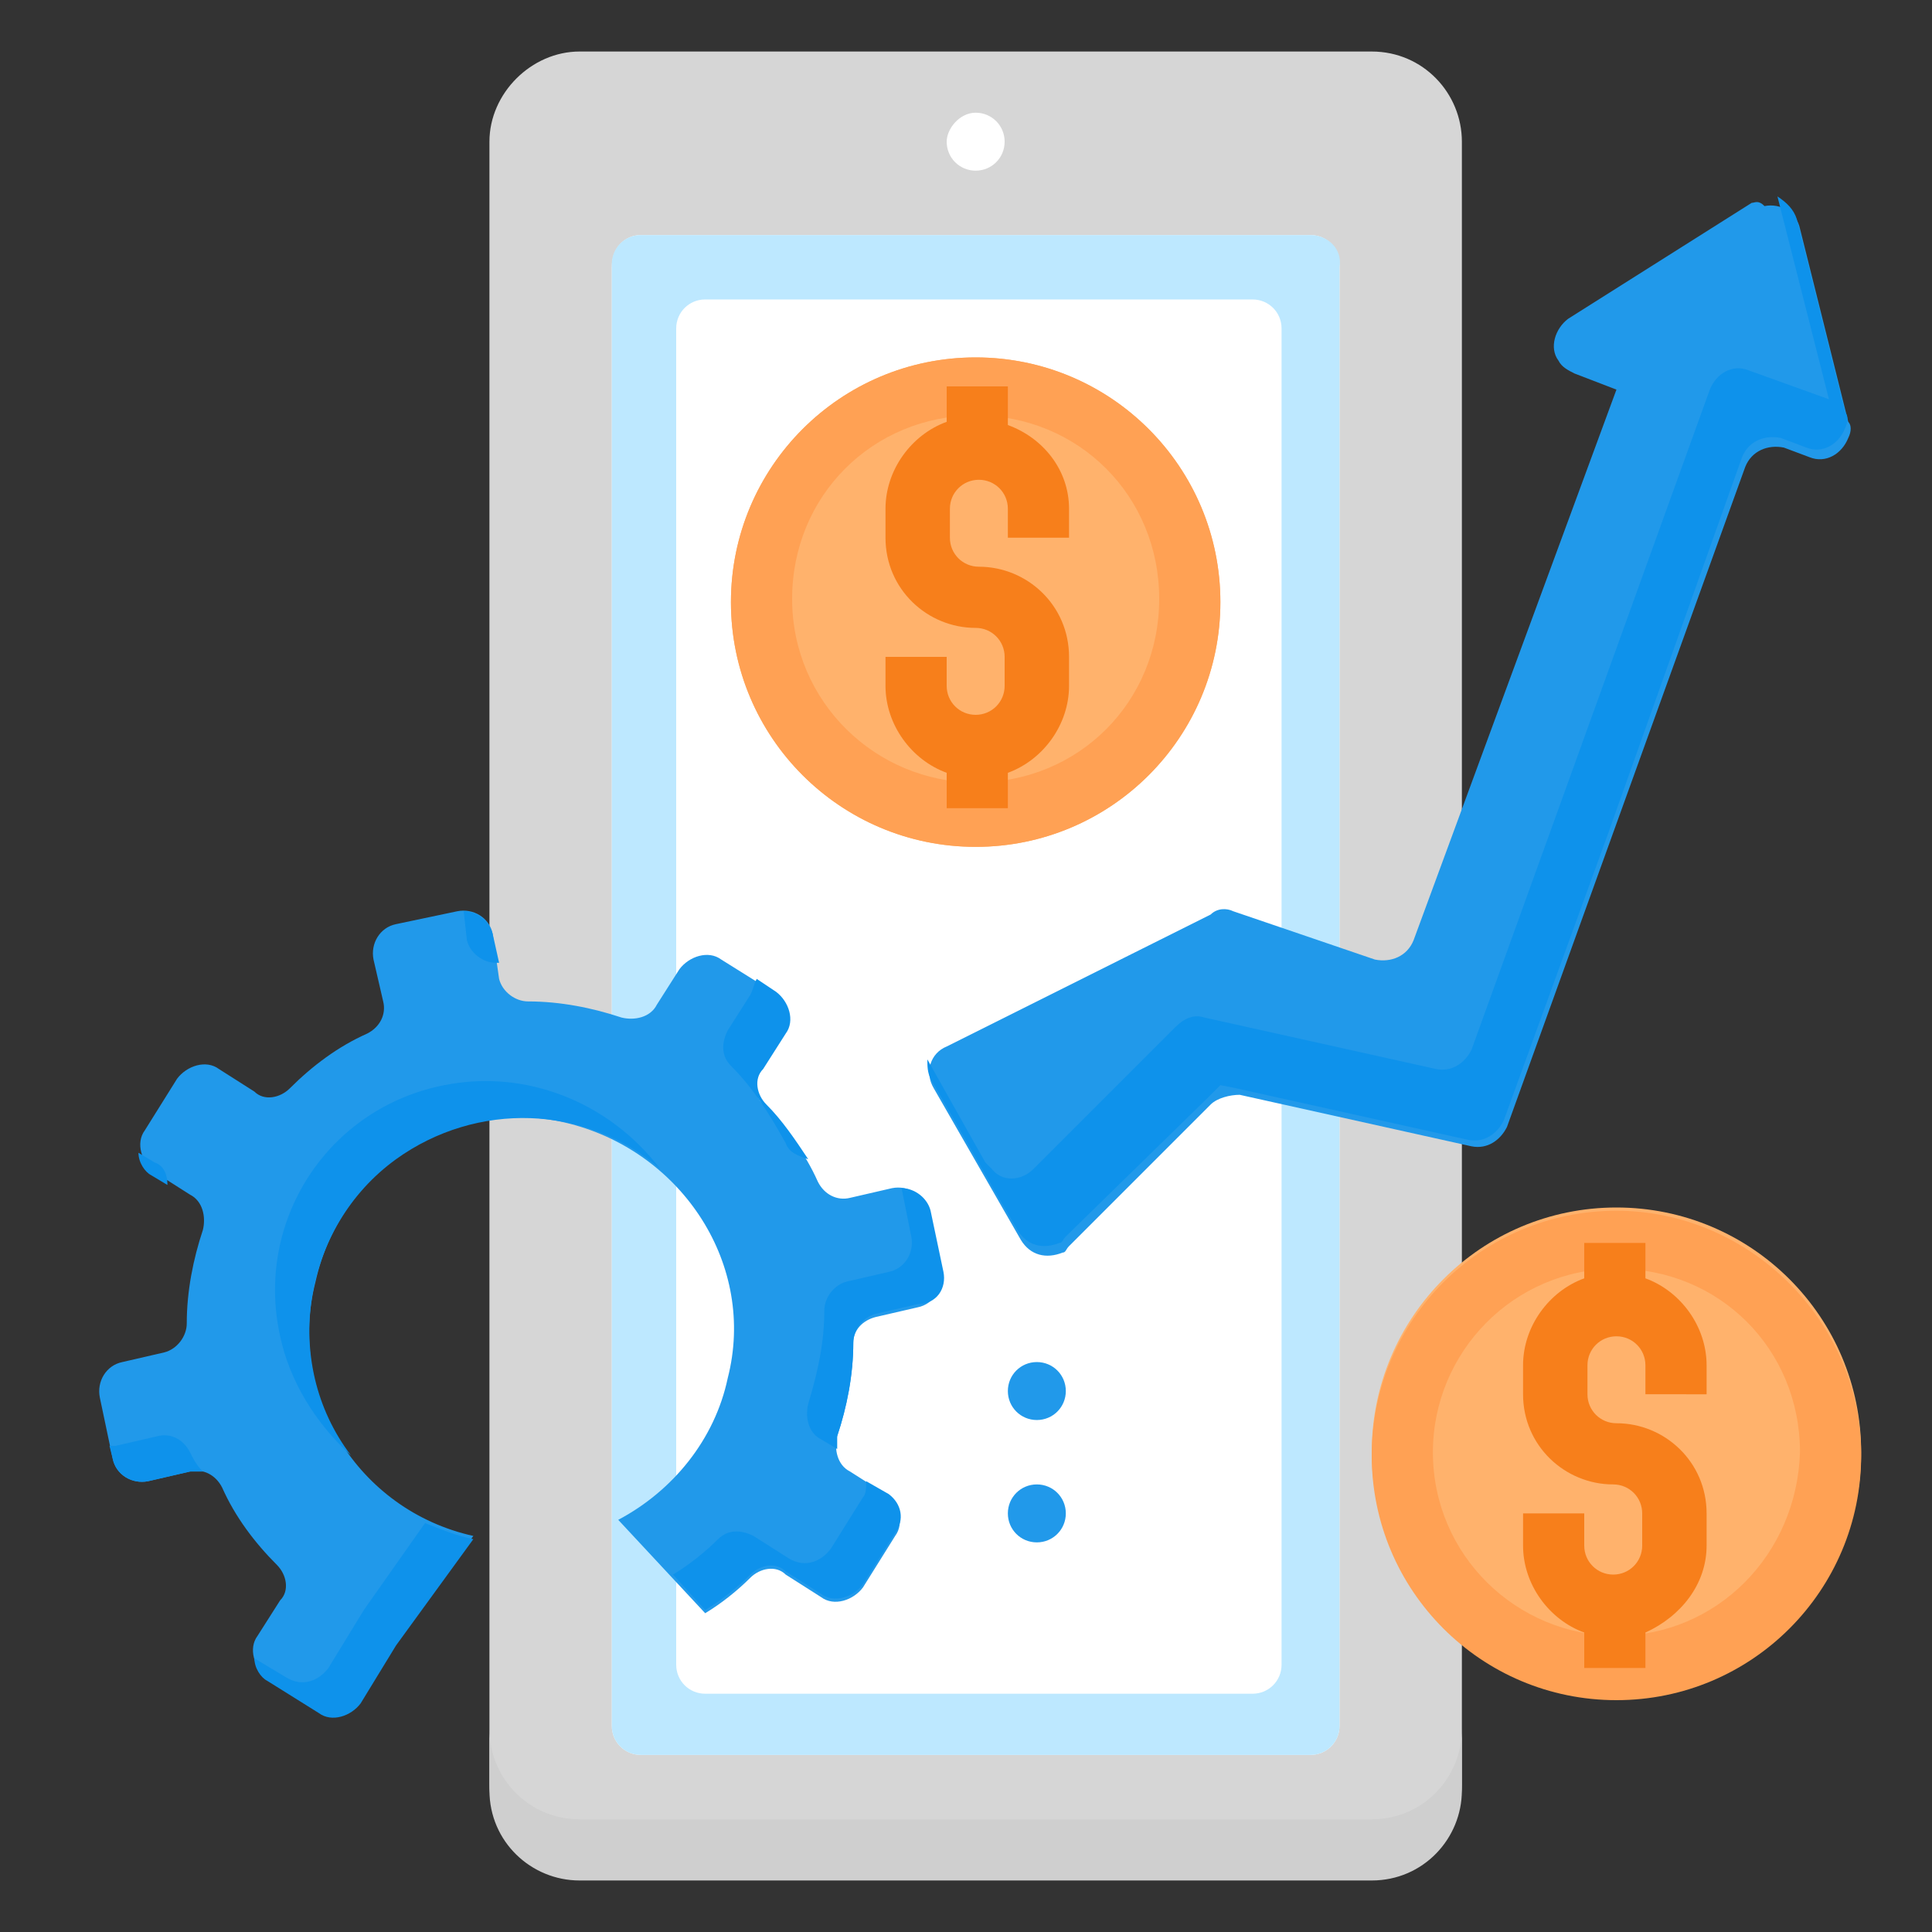 <?xml version="1.0" encoding="utf-8"?>
<!-- Generator: Adobe Illustrator 25.4.1, SVG Export Plug-In . SVG Version: 6.00 Build 0)  -->
<svg version="1.1" id="Layer_1" xmlns="http://www.w3.org/2000/svg" xmlns:xlink="http://www.w3.org/1999/xlink" x="0px" y="0px"
	 width="60px" height="60px" viewBox="0 0 60 60" style="enable-background:new 0 0 60 60;" xml:space="preserve">
<rect x="0" y="0" width="60" height="60" fill="#333333" stroke="none"/>
<style type="text/css">
	.st0{fill:#D6D6D6;}
	.st1{fill:#FFFFFF;}
	.st2{fill:#CFCFCF;}
	.st3{fill:#BDE8FF;}
	.st4{fill:#FFB26C;}
	.st5{fill:#FFA154;}
	.st6{fill:#2199EA;}
	.st7{fill:#0E92EB;}
	.st8{fill:#F77F1B;}
</style>
<path class="st0" d="M18,1.6h24.6c1.6,0,2.8,1.3,2.8,2.8v51c0,1.6-1.3,2.8-2.8,2.8H18c-1.6,0-2.8-1.3-2.8-2.8v-51
	C15.2,2.9,16.5,1.6,18,1.6z"/>
<path class="st1" d="M19.9,7.3h20.8c0.5,0,0.9,0.4,0.9,0.9v45.4c0,0.5-0.4,0.9-0.9,0.9H19.9c-0.5,0-0.9-0.4-0.9-0.9V8.3
	C19,7.7,19.4,7.3,19.9,7.3z"/>
<path class="st2" d="M42.6,56.5H18c-1.6,0-2.8-1.3-2.8-2.8v1.9c0,1.6,1.3,2.8,2.8,2.8h24.6c1.6,0,2.8-1.3,2.8-2.8v-1.9
	C45.4,55.2,44.2,56.5,42.6,56.5z"/>
<path class="st3" d="M40.7,7.3H19.9c-0.5,0-0.9,0.4-0.9,0.9v45.4c0,0.5,0.4,0.9,0.9,0.9h20.8c0.5,0,0.9-0.4,0.9-0.9V8.3
	C41.7,7.7,41.2,7.3,40.7,7.3z M39.8,51.7c0,0.5-0.4,0.9-0.9,0.9h-17c-0.5,0-0.9-0.4-0.9-0.9V10.2c0-0.5,0.4-0.9,0.9-0.9h17
	c0.5,0,0.9,0.4,0.9,0.9V51.7z"/>
<circle class="st4" cx="30.3" cy="18.7" r="7.6"/>
<path class="st5" d="M30.3,11.1c-4.2,0-7.6,3.4-7.6,7.6s3.4,7.6,7.6,7.6s7.6-3.4,7.6-7.6S34.5,11.1,30.3,11.1z M30.3,24.3
	c-3.1,0-5.7-2.5-5.7-5.7s2.5-5.7,5.7-5.7s5.7,2.5,5.7,5.7S33.5,24.3,30.3,24.3z"/>
<circle class="st4" cx="50.2" cy="45.1" r="7.6"/>
<path class="st5" d="M50.2,37.6c-4.2,0-7.6,3.4-7.6,7.6s3.4,7.6,7.6,7.6s7.6-3.4,7.6-7.6S54.3,37.6,50.2,37.6z M50.2,50.8
	c-3.1,0-5.7-2.5-5.7-5.7c0-3.1,2.5-5.7,5.7-5.7s5.7,2.5,5.7,5.7C55.8,48.3,53.3,50.8,50.2,50.8z"/>
<path class="st6" d="M54.4,6.3l-5.7,3.6c-0.4,0.3-0.6,0.9-0.3,1.3c0.1,0.2,0.3,0.3,0.5,0.4l1.3,0.5h0l-6.3,17.1
	c-0.2,0.5-0.7,0.7-1.2,0.6l-4.4-1.5c-0.2-0.1-0.5-0.1-0.7,0.1l-8.2,4.1c-0.5,0.2-0.7,0.8-0.4,1.3c0,0,0,0,0,0l2.7,4.7
	c0.3,0.5,0.8,0.6,1.3,0.4c0.1,0,0.1-0.1,0.2-0.2l4.4-4.4c0.2-0.2,0.6-0.3,0.9-0.3l7.2,1.6c0.5,0.1,0.9-0.2,1.1-0.6l7.4-20.5
	c0.2-0.5,0.7-0.7,1.2-0.6l0.8,0.3c0.5,0.2,1-0.1,1.2-0.6c0.1-0.2,0.1-0.4,0-0.5l-1.5-6c-0.1-0.5-0.6-0.8-1.1-0.7
	C54.6,6.2,54.5,6.3,54.4,6.3L54.4,6.3z"/>
<path class="st6" d="M27.2,40.9l1.3-0.3c0.5-0.1,0.8-0.6,0.7-1.1l0,0l-0.4-1.9c-0.1-0.5-0.6-0.8-1.1-0.7c0,0,0,0,0,0l-1.3,0.3
	c-0.4,0.1-0.8-0.1-1-0.5c-0.4-0.9-1-1.7-1.7-2.4c-0.3-0.3-0.4-0.8-0.1-1.1l0.7-1.1c0.3-0.4,0.1-1-0.3-1.3l-1.6-1
	c-0.4-0.3-1-0.1-1.3,0.3l-0.7,1.1c-0.2,0.4-0.7,0.5-1.1,0.4c-0.9-0.3-1.9-0.5-2.9-0.5c-0.4,0-0.8-0.3-0.9-0.7L15.3,29
	c-0.1-0.5-0.6-0.8-1.1-0.7c0,0,0,0,0,0l-1.9,0.4c-0.5,0.1-0.8,0.6-0.7,1.1c0,0,0,0,0,0l0.3,1.3c0.1,0.4-0.1,0.8-0.5,1
	c-0.9,0.4-1.7,1-2.4,1.7c-0.3,0.3-0.8,0.4-1.1,0.1l-1.1-0.7c-0.4-0.3-1-0.1-1.3,0.3c0,0,0,0,0,0l-1,1.6c-0.3,0.4-0.1,1,0.3,1.3
	c0,0,0,0,0,0l1.1,0.7c0.4,0.2,0.5,0.7,0.4,1.1c-0.3,0.9-0.5,1.9-0.5,2.9c0,0.4-0.3,0.8-0.7,0.9l-1.3,0.3c-0.5,0.1-0.8,0.6-0.7,1.1
	c0,0,0,0,0,0l0.4,1.9c0.1,0.5,0.6,0.8,1.1,0.7c0,0,0,0,0,0l1.3-0.3c0.4-0.1,0.8,0.1,1,0.5c0.4,0.9,1,1.7,1.7,2.4
	c0.3,0.3,0.4,0.8,0.1,1.1L8,50.8c-0.3,0.4-0.1,1,0.3,1.3l1.6,1c0.4,0.3,1,0.1,1.3-0.3l1.1-1.8l2.4-3.3c-3.6-0.8-5.8-4.4-4.9-7.9
	c0.8-3.6,4.4-5.8,7.9-4.9s5.8,4.4,4.9,7.9c-0.4,1.9-1.7,3.5-3.4,4.4l2.7,2.9c0.5-0.3,1-0.7,1.4-1.1c0.3-0.3,0.8-0.4,1.1-0.1l1.1,0.7
	c0.4,0.3,1,0.1,1.3-0.3l1-1.6c0.3-0.4,0.1-1-0.3-1.3l-1.1-0.7c-0.4-0.2-0.5-0.7-0.4-1.1c0.3-0.9,0.5-1.9,0.5-2.9
	C26.5,41.3,26.8,41,27.2,40.9L27.2,40.9z"/>
<path class="st7" d="M37.5,34.1l0.4-0.4l0.5,0.1l7.2,1.6c0.5,0.1,0.9-0.2,1.1-0.6l3.2-8.8l4.2-11.8c0.2-0.5,0.7-0.7,1.2-0.6l0.8,0.3
	c0.5,0.2,1-0.1,1.2-0.6c0.1-0.2,0.1-0.4,0-0.5l-1.5-6c-0.1-0.3-0.3-0.5-0.6-0.7l1.6,6.3l-2.5-0.9c-0.5-0.2-1,0.1-1.2,0.6l-7.4,20.5
	c-0.2,0.4-0.6,0.7-1.1,0.6l-7.2-1.6c-0.3-0.1-0.6,0-0.9,0.3l-4.4,4.4c-0.4,0.4-1,0.4-1.3,0c-0.1-0.1-0.1-0.1-0.2-0.2l-1.8-3.2
	c0,0.2,0,0.4,0.1,0.6l2,3.5l0.7,1.2c0.3,0.5,0.8,0.6,1.3,0.4c0.1,0,0.1-0.1,0.2-0.2L37.5,34.1L37.5,34.1z"/>
<path class="st1" d="M30.3,3.5L30.3,3.5c0.5,0,0.9,0.4,0.9,0.9l0,0c0,0.5-0.4,0.9-0.9,0.9l0,0c-0.5,0-0.9-0.4-0.9-0.9l0,0
	C29.4,4,29.8,3.5,30.3,3.5z"/>
<path class="st8" d="M31.3,13.2V12h-1.9v1.1c-1.1,0.4-1.9,1.5-1.9,2.7v0.9c0,1.6,1.3,2.8,2.8,2.8c0.5,0,0.9,0.4,0.9,0.9v0.9
	c0,0.5-0.4,0.9-0.9,0.9s-0.9-0.4-0.9-0.9v-0.9h-1.9v0.9c0,1.2,0.8,2.3,1.9,2.7v1.1h1.9v-1.1c1.1-0.4,1.9-1.5,1.9-2.7v-0.9
	c0-1.6-1.3-2.8-2.8-2.8c-0.5,0-0.9-0.4-0.9-0.9v-0.9c0-0.5,0.4-0.9,0.9-0.9s0.9,0.4,0.9,0.9v0.9h1.9v-0.9
	C33.2,14.6,32.4,13.6,31.3,13.2z"/>
<path class="st8" d="M53,48V47c0-1.6-1.3-2.8-2.8-2.8c-0.5,0-0.9-0.4-0.9-0.9v-0.9c0-0.5,0.4-0.9,0.9-0.9c0.5,0,0.9,0.4,0.9,0.9v0.9
	H53v-0.9c0-1.2-0.8-2.3-1.9-2.7v-1.1h-1.9v1.1c-1.1,0.4-1.9,1.5-1.9,2.7v0.9c0,1.6,1.3,2.8,2.8,2.8c0.5,0,0.9,0.4,0.9,0.9V48
	c0,0.5-0.4,0.9-0.9,0.9c-0.5,0-0.9-0.4-0.9-0.9V47h-1.9V48c0,1.2,0.8,2.3,1.9,2.7v1.1h1.9v-1.1C52.2,50.2,53,49.2,53,48z"/>
<path class="st6" d="M32.2,42.3L32.2,42.3c0.5,0,0.9,0.4,0.9,0.9l0,0c0,0.5-0.4,0.9-0.9,0.9l0,0c-0.5,0-0.9-0.4-0.9-0.9l0,0
	C31.3,42.7,31.7,42.3,32.2,42.3z"/>
<path class="st6" d="M32.2,46.1L32.2,46.1c0.5,0,0.9,0.4,0.9,0.9l0,0c0,0.5-0.4,0.9-0.9,0.9l0,0c-0.5,0-0.9-0.4-0.9-0.9l0,0
	C31.3,46.5,31.7,46.1,32.2,46.1z"/>
<g>
	<path class="st7" d="M4.8,36.1l-0.5-0.3c0,0.3,0.2,0.6,0.4,0.7l0.5,0.3C5.2,36.5,5.1,36.2,4.8,36.1z"/>
	<path class="st7" d="M29.3,39.5l-0.4-1.9c-0.1-0.4-0.5-0.7-0.9-0.7l0.3,1.5c0.1,0.5-0.2,1-0.7,1.1c0,0,0,0,0,0l-1.3,0.3
		c-0.4,0.1-0.7,0.5-0.7,0.9c0,1-0.2,1.9-0.5,2.9c-0.1,0.4,0,0.9,0.4,1.1L26,45c0-0.1,0-0.2,0-0.4c0.3-0.9,0.5-1.9,0.5-2.9
		c0-0.4,0.3-0.8,0.7-0.9l1.3-0.3C29.1,40.5,29.4,40,29.3,39.5L29.3,39.5z"/>
	<path class="st7" d="M14.5,29.2c0.1,0.4,0.5,0.7,0.9,0.7c0,0,0,0,0.1,0L15.3,29c-0.1-0.4-0.5-0.7-0.9-0.7L14.5,29.2z"/>
	<path class="st7" d="M23.3,30.9l-0.7,1.1c-0.2,0.4-0.2,0.8,0.1,1.1c0.7,0.7,1.2,1.5,1.7,2.4c0.1,0.3,0.4,0.4,0.7,0.5
		c-0.4-0.6-0.8-1.2-1.3-1.7c-0.3-0.3-0.4-0.8-0.1-1.1l0.7-1.1c0.3-0.4,0.1-1-0.3-1.3l-0.6-0.4C23.4,30.6,23.4,30.7,23.3,30.9
		L23.3,30.9z"/>
	<path class="st7" d="M5.9,45.1c-0.2-0.4-0.6-0.6-1-0.5l-1.3,0.3c-0.1,0-0.1,0-0.2,0l0.1,0.4c0.1,0.5,0.6,0.8,1.1,0.7c0,0,0,0,0,0
		l1.3-0.3c0.1,0,0.2,0,0.4,0C6.1,45.5,6,45.3,5.9,45.1z"/>
	<path class="st7" d="M11.3,50l-1.1,1.8c-0.3,0.4-0.8,0.6-1.3,0.3l-1-0.6c0,0.3,0.2,0.6,0.4,0.7l1.6,1c0.4,0.3,1,0.1,1.3-0.3
		l1.1-1.8l2.4-3.3c-0.5-0.1-1-0.3-1.5-0.5L11.3,50z"/>
	<path class="st7" d="M27.6,46.4L26.9,46c0,0.2,0,0.4-0.1,0.5l-1,1.6c-0.3,0.4-0.8,0.6-1.3,0.3l-1.1-0.7c-0.4-0.2-0.8-0.2-1.1,0.1
		c-0.4,0.4-0.9,0.8-1.4,1.1l1,1.1c0.5-0.3,1-0.7,1.4-1.1c0.3-0.3,0.8-0.4,1.1-0.1l1.1,0.7c0.4,0.3,1,0.1,1.3-0.3l1-1.6
		C28.1,47.2,28,46.7,27.6,46.4L27.6,46.4z"/>
	<path class="st7" d="M13.8,33.7c-3.6,0.7-5.9,4.2-5.1,7.8c0.3,1.4,1.1,2.7,2.2,3.7c-2.2-2.9-1.5-7.1,1.4-9.2
		c2.5-1.8,5.9-1.7,8.2,0.3C18.9,34.2,16.3,33.2,13.8,33.7z"/>
</g>
</svg>
